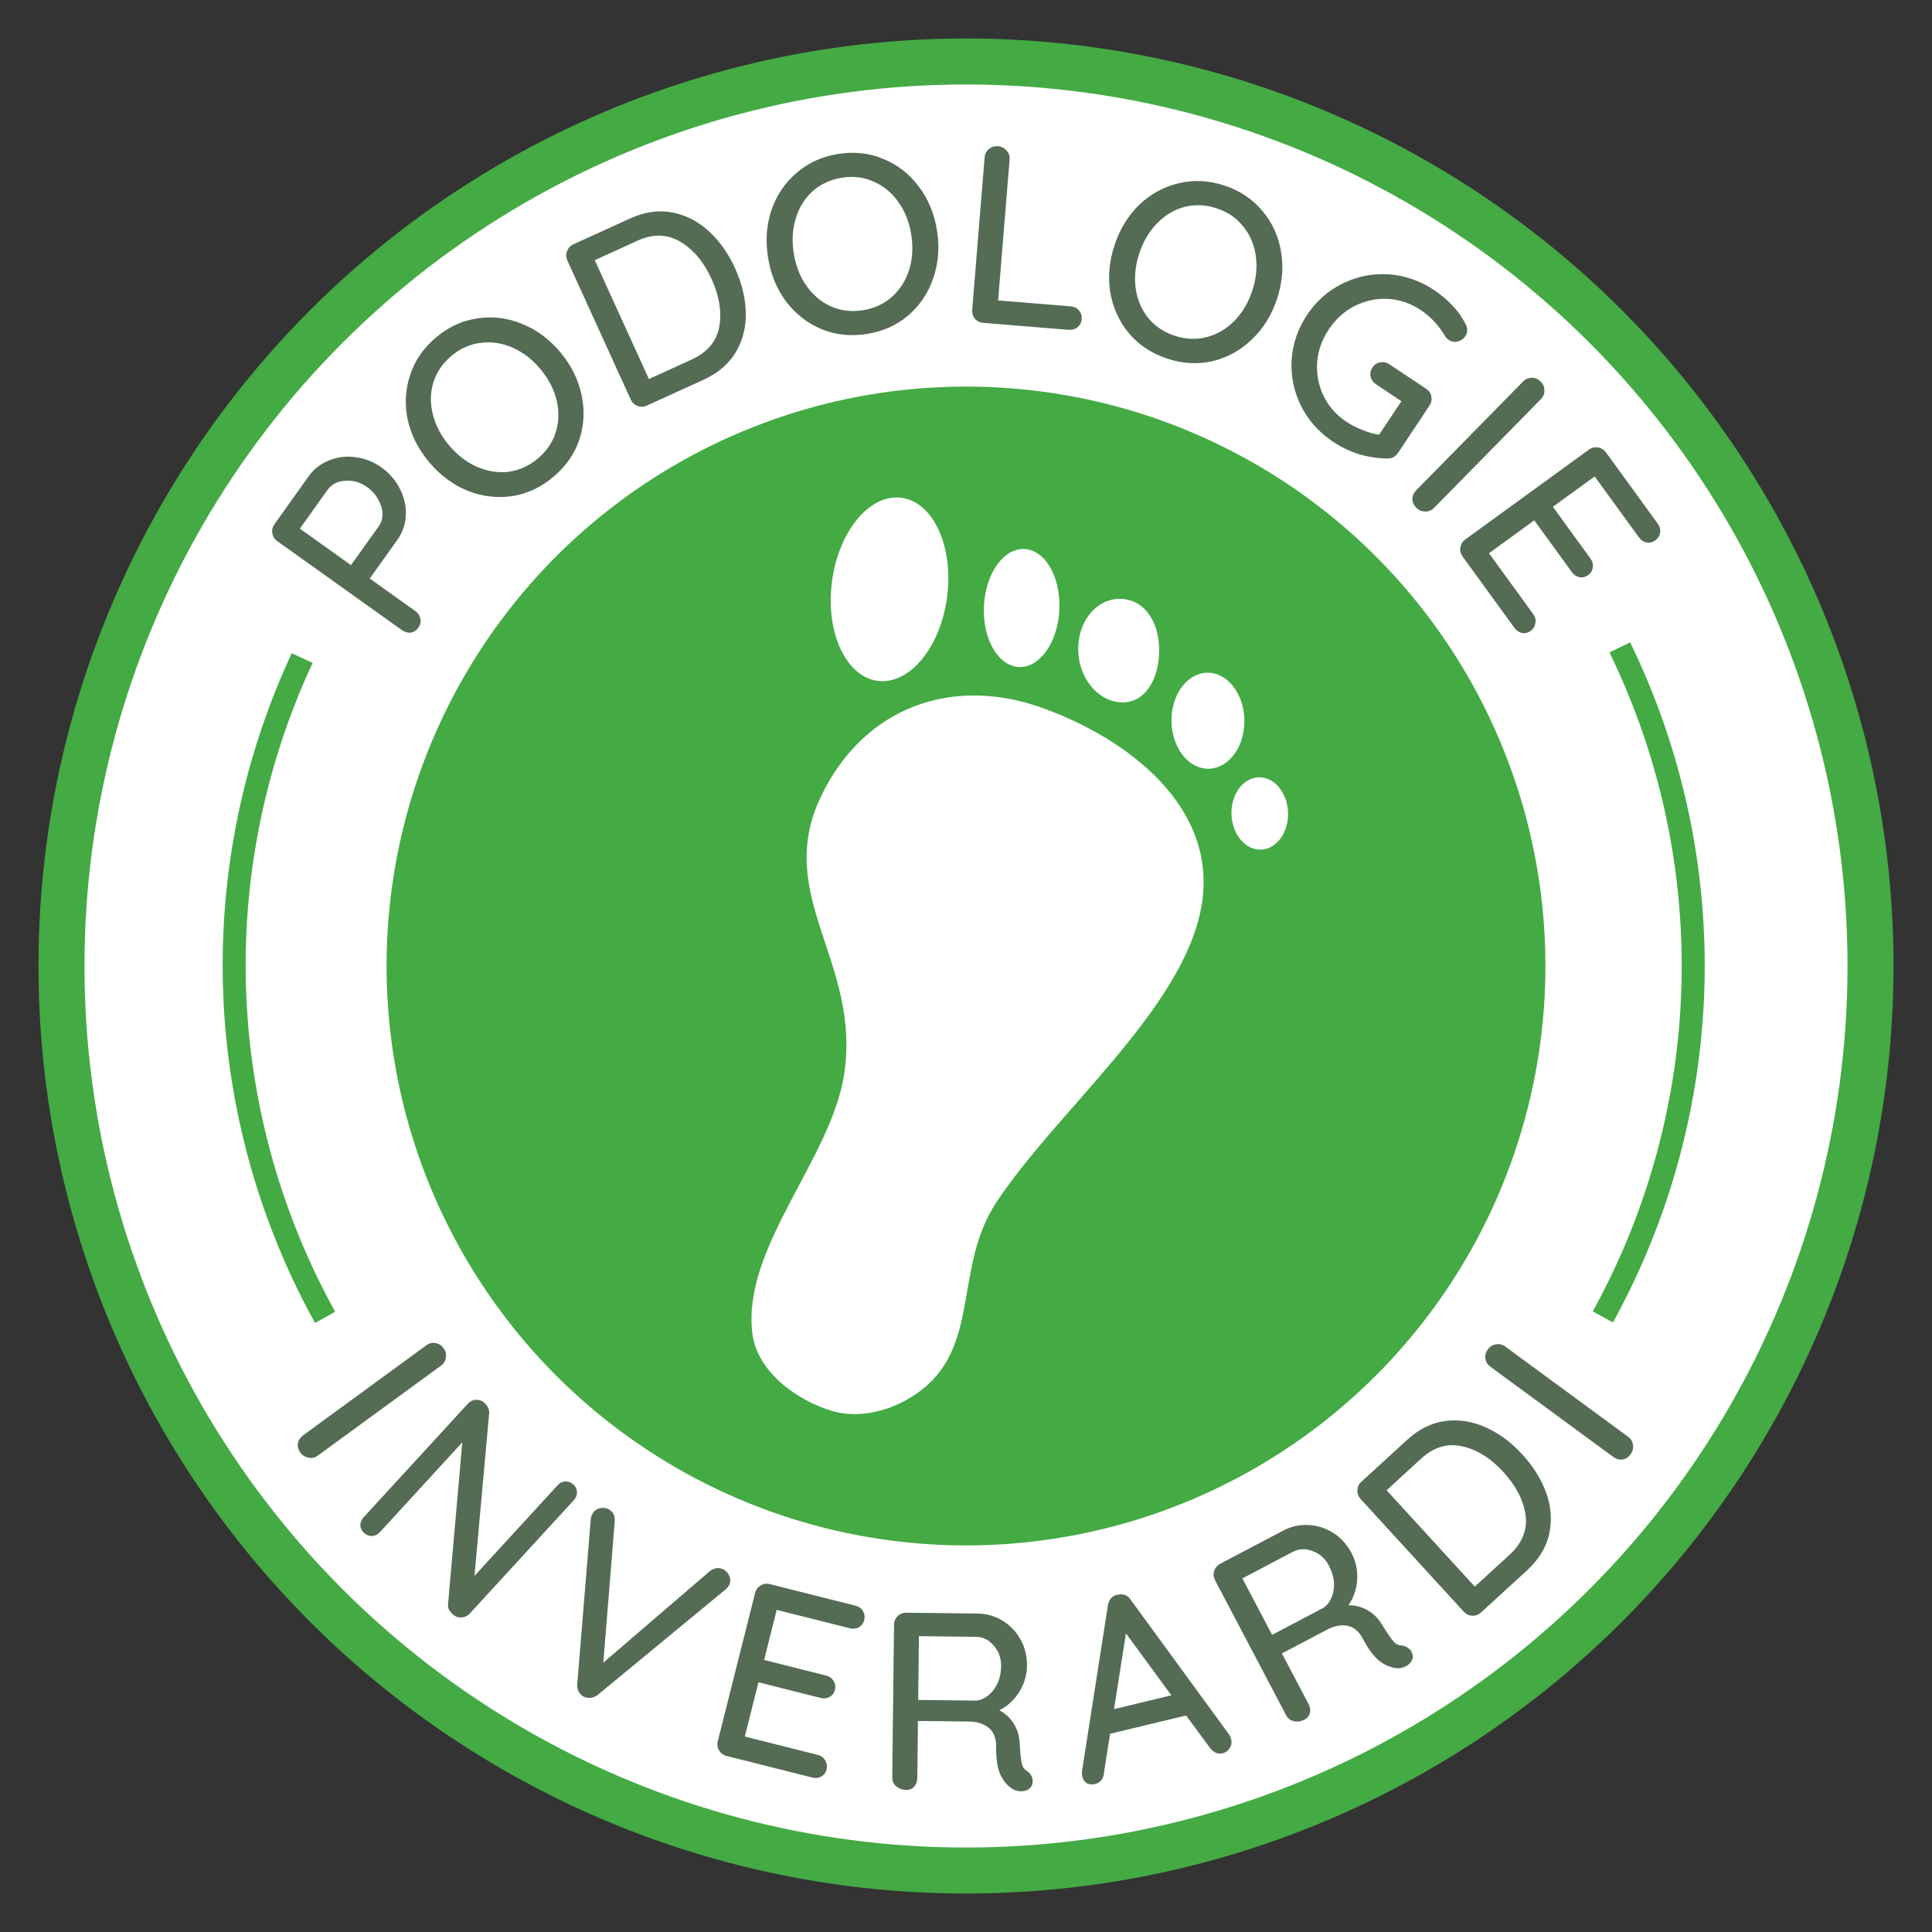 <?xml version="1.0" encoding="UTF-8" standalone="no"?>
<!-- Created with Inkscape (http://www.inkscape.org/) -->

<svg
   xmlns:dc="http://purl.org/dc/elements/1.1/"
   xmlns:cc="http://creativecommons.org/ns#"
   xmlns:rdf="http://www.w3.org/1999/02/22-rdf-syntax-ns#"
   xmlns:svg="http://www.w3.org/2000/svg"
   xmlns="http://www.w3.org/2000/svg"
   xmlns:sodipodi="http://sodipodi.sourceforge.net/DTD/sodipodi-0.dtd"
   xmlns:inkscape="http://www.inkscape.org/namespaces/inkscape"
   width="210mm"
   height="210mm"
   viewBox="0 0 210 210"
   version="1.1"
   id="svg8"
   inkscape:version="0.92.4 (5da689c313, 2019-01-14)"
   sodipodi:docname="logo-big.svg">
  <rect x="0" y="0" width="210" height="210" fill="#333333" stroke="none"/>
  <defs
     id="defs2" />
  <sodipodi:namedview
     id="base"
     pagecolor="#ffffff"
     bordercolor="#666666"
     borderopacity="1.0"
     inkscape:pageopacity="0.0"
     inkscape:pageshadow="2"
     inkscape:zoom="1.8029464"
     inkscape:cx="-90.684888"
     inkscape:cy="393.5225"
     inkscape:document-units="mm"
     inkscape:current-layer="layer1"
     showgrid="false"
     inkscape:snap-page="true"
     inkscape:snap-grids="true"
     inkscape:snap-to-guides="true"
     inkscape:snap-others="false"
     objecttolerance="10000"
     guidetolerance="10000"
     showguides="false"
     inkscape:guide-bbox="true"
     inkscape:window-width="3200"
     inkscape:window-height="1677"
     inkscape:window-x="0"
     inkscape:window-y="49"
     inkscape:window-maximized="1"
     height="210mm">
    <inkscape:grid
       type="xygrid"
       id="grid819"
       originx="-71.147"
       originy="-63.116" />
    <sodipodi:guide
       position="-71.147,146.884"
       orientation="1,0"
       id="guide4524"
       inkscape:locked="false" />
    <sodipodi:guide
       position="175.718,140.335"
       orientation="0,1"
       id="guide4528"
       inkscape:locked="false" />
    <sodipodi:guide
       position="-71.147,-63.116"
       orientation="0,1"
       id="guide4530"
       inkscape:locked="false" />
    <sodipodi:guide
       position="-71.147,-63.116"
       orientation="1,0"
       id="guide4532"
       inkscape:locked="false" />
    <sodipodi:guide
       position="138.853,-63.116"
       orientation="1,0"
       id="guide4534"
       inkscape:locked="false" />
    <sodipodi:guide
       position="173.525,65.62"
       orientation="0,1"
       id="guide4631"
       inkscape:locked="false" />
    <sodipodi:guide
       position="101.805,1.523"
       orientation="0,1"
       id="guide4633"
       inkscape:locked="false" />
  </sodipodi:namedview>
  <g
     inkscape:label="Layer 1"
     inkscape:groupmode="layer"
     id="layer1"
     transform="translate(-71.147,-23.884)">
    <circle
       style="opacity:1;fill:#ffffff;fill-opacity:1;stroke:#44aa44;stroke-width:5;stroke-linecap:round;stroke-linejoin:round;stroke-miterlimit:4;stroke-dasharray:none;stroke-opacity:1"
       id="path4545"
       cx="176.147"
       cy="128.884"
       r="98.318" />
    <path
       id="circle4558"
       style="opacity:1;fill:none;fill-opacity:1;stroke:#44aa44;stroke-width:5;stroke-linecap:round;stroke-linejoin:round;stroke-miterlimit:4;stroke-dasharray:none;stroke-opacity:1"
       r="77.49"
       cy="192"
       cx="105"
       d=""
       inkscape:connector-curvature="0" />
    <circle
       r="60.48"
       cy="128.884"
       cx="176.147"
       id="circle4575"
       style="opacity:1;fill:#44aa44;fill-opacity:1;stroke:#44aa44;stroke-width:5;stroke-linecap:round;stroke-linejoin:round;stroke-miterlimit:4;stroke-dasharray:none;stroke-opacity:1" />
    <g
       id="g3062"
       transform="matrix(-0.191,0.061,0.066,0.16,53.786,41.144)"
       style="fill:#ffffff;fill-opacity:1">
      <path
         id="path4790"
         d="m -528.88,710.67 c -30.46,-56.988 2.184,-116.51 38.904,-151.14 37.497,-35.36 88.212,-34.913 128.92,11.028 45.041,50.837 14.014,107.303 46.315,171.743 24.171,48.222 87.327,84.266 99.747,137.604 5.723,24.567 -9.191,49.605 -24.14,61.988 -13.312,11.027 -33.238,11.298 -50.052,4.064 -38.104,-16.392 -41.261,-67.476 -75.403,-97.664 -48.758,-43.111 -133.384,-79.792 -164.294,-137.623 z"
         inkscape:connector-curvature="0"
         style="fill:#ffffff;fill-opacity:1"
         sodipodi:nodetypes="cccccccccc" />
      <path
         id="path4792"
         transform="matrix(0.347,-0.205,0.192,0.4,183.81,293.39)"
         d="m -1497.6,-392.16 c 0,72.526 -35.042,131.32 -78.268,131.32 -43.226,0 -78.268,-58.794 -78.268,-131.32 0,-72.526 35.042,-131.32 78.268,-131.32 43.226,0 78.268,58.794 78.268,131.32 z"
         inkscape:connector-curvature="0"
         style="fill:#ffffff;fill-opacity:1" />
      <path
         id="path4794"
         transform="matrix(0.196,-0.129,0.116,0.259,-146.5,394.4)"
         d="m -1487.6,-392.16 c 0,72.526 -39.527,131.32 -88.285,131.32 -48.759,0 -88.285,-58.794 -88.285,-131.32 0,-72.526 39.527,-131.32 88.285,-131.32 48.759,0 88.285,58.794 88.285,131.32 z"
         inkscape:connector-curvature="0"
         style="fill:#ffffff;fill-opacity:1" />
      <path
         id="path4796"
         transform="matrix(0.171,-0.113,0.101,0.226,-233.03,451.36)"
         d="m -1460.1,-392.16 c 0,72.526 -51.82,131.32 -115.74,131.32 -63.924,0 -101.905,-56.284 -101.905,-128.81 0,-72.526 37.985,-133.83 101.905,-133.83 63.924,0 115.74,58.794 115.74,131.32 z"
         inkscape:connector-curvature="0"
         style="fill:#ffffff;fill-opacity:1"
         sodipodi:nodetypes="sssss" />
      <path
         id="path4798"
         transform="matrix(0.159,-0.105,0.094,0.21,-283.73,516.4)"
         d="m -1470.6,-392.16 c 0,72.526 -47.132,131.32 -105.27,131.32 -58.14,0 -105.27,-58.794 -105.27,-131.32 0,-72.526 47.132,-131.32 105.27,-131.32 58.14,0 105.27,58.794 105.27,131.32 z"
         inkscape:connector-curvature="0"
         style="fill:#ffffff;fill-opacity:1" />
      <path
         id="path4800"
         transform="matrix(0.119,-0.079,0.071,0.158,-367.29,594.04)"
         d="m -1461.314,-335.362 c 0,72.526 -48.844,131.32 -109.1,131.32 -60.252,0 -109.1,-58.794 -109.1,-131.32 0,-72.526 48.844,-131.32 109.1,-131.32 60.252,0 109.1,58.794 109.1,131.32 z"
         inkscape:connector-curvature="0"
         style="fill:#ffffff;fill-opacity:1"
         sodipodi:nodetypes="sssss" />
    </g>
    <path
       id="circle834"
       style="opacity:1;fill:none;fill-opacity:1;stroke:#44aa44;stroke-width:2.5;stroke-linecap:butt;stroke-linejoin:round;stroke-miterlimit:4;stroke-dasharray:none;stroke-opacity:1"
       transform="rotate(-18.994)"
       sodipodi:type="arc"
       sodipodi:cx="124.62076"
       sodipodi:cy="179.18004"
       sodipodi:rx="79.039795"
       sodipodi:ry="79.039795"
       sodipodi:start="6.1614324"
       sodipodi:end="0.83537013"
       sodipodi:open="true"
       d="m 203.075,169.58 a 79.04,79.04 0 0 1 -25.427,68.211" />
    <circle
       r="69.812"
       cy="-28.082"
       cx="-216.449"
       id="circle848"
       style="opacity:1;fill:none;fill-opacity:1;stroke:none;stroke-width:4.433;stroke-linecap:round;stroke-linejoin:round;stroke-miterlimit:4;stroke-dasharray:none;stroke-opacity:1"
       transform="rotate(-151.2)" />
    <g
       aria-label="PODOLOGIE"
       style="font-style:normal;font-variant:normal;font-weight:500;font-stretch:normal;font-size:27.517px;line-height:1.25;font-family:'Quicksand Medium';-inkscape-font-specification:'Quicksand Medium, Medium';font-variant-ligatures:normal;font-variant-caps:normal;font-variant-numeric:normal;font-feature-settings:normal;text-align:start;letter-spacing:-0.529px;word-spacing:0px;writing-mode:lr-tb;text-anchor:start;fill:#536c53;fill-opacity:1;stroke:none;stroke-width:0.265"
       id="text838">
      <path
         d="m 104.688,75.665 q 0.847,-1.187 2.216,-1.731 1.346,-0.56 2.86,-0.359 1.529,0.179 2.851,1.122 1.321,0.943 2.01,2.347 0.704,1.382 0.634,2.853 -0.07,1.471 -0.917,2.659 l -3.005,4.211 4.95,3.533 q 0.448,0.32 0.554,0.835 0.106,0.515 -0.214,0.963 -0.336,0.47 -0.835,0.554 -0.505,0.045 -0.976,-0.291 l -13.528,-9.655 q -0.448,-0.32 -0.538,-0.857 -0.09,-0.537 0.23,-0.985 z m 7.615,5.435 q 0.432,-0.605 0.418,-1.392 -0.035,-0.803 -0.477,-1.558 -0.426,-0.777 -1.165,-1.305 -1.142,-0.815 -2.406,-0.703 -1.27,0.074 -1.925,0.992 l -3.005,4.211 5.555,3.964 z"
         style="font-style:normal;font-variant:normal;font-weight:500;font-stretch:normal;font-size:27.517px;font-family:'Quicksand Medium';-inkscape-font-specification:'Quicksand Medium, Medium';font-variant-ligatures:normal;font-variant-caps:normal;font-variant-numeric:normal;font-feature-settings:normal;text-align:start;letter-spacing:-1.323px;writing-mode:lr-tb;text-anchor:start;fill:#536c53;fill-opacity:1;stroke-width:0.265"
         id="path839" />
      <path
         d="m 132.028,62.144 q 1.792,2.125 2.321,4.63 0.55,2.488 -0.218,4.863 -0.786,2.355 -2.827,4.075 -2.04,1.721 -4.494,2.098 -2.471,0.356 -4.851,-0.588 -2.359,-0.962 -4.151,-3.087 -1.792,-2.125 -2.342,-4.612 -0.529,-2.505 0.257,-4.86 0.768,-2.376 2.809,-4.096 2.04,-1.721 4.512,-2.077 2.453,-0.377 4.813,0.585 2.38,0.944 4.172,3.069 z m -2.167,1.827 q -1.33,-1.578 -3.026,-2.308 -1.713,-0.751 -3.452,-0.508 -1.736,0.204 -3.166,1.41 -1.43,1.206 -1.963,2.879 -0.512,1.655 -0.061,3.471 0.433,1.794 1.781,3.393 1.33,1.578 3.044,2.329 1.695,0.73 3.431,0.526 1.739,-0.243 3.17,-1.449 1.43,-1.206 1.942,-2.862 0.515,-1.694 0.082,-3.488 -0.451,-1.815 -1.781,-3.393 z"
         style="font-style:normal;font-variant:normal;font-weight:500;font-stretch:normal;font-size:27.517px;font-family:'Quicksand Medium';-inkscape-font-specification:'Quicksand Medium, Medium';font-variant-ligatures:normal;font-variant-caps:normal;font-variant-numeric:normal;font-feature-settings:normal;text-align:start;letter-spacing:-1.323px;writing-mode:lr-tb;text-anchor:start;fill:#536c53;fill-opacity:1;stroke-width:0.265"
         id="path841" />
      <path
         d="m 139.627,47.634 q 2.354,-1.073 4.568,-0.66 2.214,0.412 3.978,2.027 1.753,1.59 2.86,4.019 1.118,2.454 1.18,4.845 0.05,2.366 -1.091,4.307 -1.153,1.916 -3.506,2.989 l -6.16,2.807 q -0.501,0.228 -1.011,0.037 -0.51,-0.191 -0.739,-0.692 L 132.814,52.191 q -0.228,-0.501 -0.037,-1.011 0.191,-0.51 0.692,-0.739 z m 6.688,15.338 q 2.554,-1.164 3.009,-3.549 0.444,-2.41 -0.846,-5.239 -1.278,-2.804 -3.413,-4.039 -2.11,-1.246 -4.639,-0.093 l -4.632,2.111 5.888,12.92 z"
         style="font-style:normal;font-variant:normal;font-weight:500;font-stretch:normal;font-size:27.517px;font-family:'Quicksand Medium';-inkscape-font-specification:'Quicksand Medium, Medium';font-variant-ligatures:normal;font-variant-caps:normal;font-variant-numeric:normal;font-feature-settings:normal;text-align:start;letter-spacing:-1.323px;writing-mode:lr-tb;text-anchor:start;fill:#536c53;fill-opacity:1;stroke-width:0.265"
         id="path843" />
      <path
         d="m 172.998,48.951 q 0.433,2.745 -0.411,5.163 -0.817,2.413 -2.704,4.048 -1.891,1.608 -4.528,2.024 -2.636,0.416 -4.931,-0.531 -2.299,-0.974 -3.846,-3.015 -1.52,-2.044 -1.954,-4.79 -0.433,-2.745 0.384,-5.158 0.844,-2.417 2.736,-4.025 1.887,-1.635 4.524,-2.051 2.636,-0.416 4.935,0.558 2.294,0.947 3.815,2.992 1.548,2.04 1.981,4.785 z m -2.8,0.442 q -0.322,-2.039 -1.394,-3.541 -1.077,-1.529 -2.691,-2.222 -1.591,-0.724 -3.439,-0.432 -1.848,0.292 -3.17,1.447 -1.295,1.151 -1.849,2.938 -0.558,1.759 -0.232,3.825 0.322,2.039 1.399,3.568 1.073,1.502 2.663,2.226 1.614,0.693 3.462,0.401 1.848,-0.292 3.143,-1.443 1.318,-1.183 1.876,-2.942 0.554,-1.787 0.232,-3.825 z"
         style="font-style:normal;font-variant:normal;font-weight:500;font-stretch:normal;font-size:27.517px;font-family:'Quicksand Medium';-inkscape-font-specification:'Quicksand Medium, Medium';font-variant-ligatures:normal;font-variant-caps:normal;font-variant-numeric:normal;font-feature-settings:normal;text-align:start;letter-spacing:-1.323px;writing-mode:lr-tb;text-anchor:start;fill:#536c53;fill-opacity:1;stroke-width:0.265"
         id="path845" />
      <path
         d="m 187.509,57.181 q 0.576,0.047 0.903,0.433 0.355,0.388 0.308,0.964 -0.045,0.549 -0.458,0.874 -0.386,0.327 -0.962,0.28 l -9.27,-0.756 q -0.576,-0.047 -0.929,-0.462 -0.325,-0.413 -0.28,-0.962 l 1.351,-16.565 q 0.045,-0.549 0.46,-0.901 0.415,-0.353 1.019,-0.303 0.549,0.045 0.901,0.46 0.38,0.418 0.335,0.966 l -1.25,15.331 z"
         style="font-style:normal;font-variant:normal;font-weight:500;font-stretch:normal;font-size:27.517px;font-family:'Quicksand Medium';-inkscape-font-specification:'Quicksand Medium, Medium';font-variant-ligatures:normal;font-variant-caps:normal;font-variant-numeric:normal;font-feature-settings:normal;text-align:start;letter-spacing:-1.323px;writing-mode:lr-tb;text-anchor:start;fill:#536c53;fill-opacity:1;stroke-width:0.265"
         id="path847" />
      <path
         d="m 209.949,56.385 q -0.875,2.638 -2.735,4.398 -1.834,1.769 -4.261,2.355 -2.418,0.56 -4.952,-0.281 -2.533,-0.841 -4.137,-2.736 -1.595,-1.921 -2.033,-4.444 -0.412,-2.514 0.463,-5.152 0.875,-2.638 2.709,-4.406 1.86,-1.76 4.278,-2.32 2.427,-0.586 4.96,0.255 2.533,0.841 4.128,2.762 1.604,1.895 2.016,4.409 0.438,2.523 -0.437,5.161 z m -2.69,-0.893 q 0.65,-1.959 0.387,-3.786 -0.255,-1.853 -1.37,-3.209 -1.081,-1.373 -2.857,-1.963 -1.776,-0.589 -3.481,-0.17 -1.679,0.429 -2.991,1.762 -1.304,1.307 -1.962,3.292 -0.65,1.959 -0.395,3.812 0.263,1.827 1.344,3.2 1.116,1.356 2.891,1.945 1.776,0.589 3.455,0.161 1.714,-0.446 3.017,-1.753 1.312,-1.333 1.962,-3.292 z"
         style="font-style:normal;font-variant:normal;font-weight:500;font-stretch:normal;font-size:27.517px;font-family:'Quicksand Medium';-inkscape-font-specification:'Quicksand Medium, Medium';font-variant-ligatures:normal;font-variant-caps:normal;font-variant-numeric:normal;font-feature-settings:normal;text-align:start;letter-spacing:-1.323px;writing-mode:lr-tb;text-anchor:start;fill:#536c53;fill-opacity:1;stroke-width:0.265"
         id="path849" />
      <path
         d="m 226.183,66.154 q 0.458,0.305 0.543,0.824 0.107,0.534 -0.198,0.992 l -3.429,5.155 q -0.412,0.619 -1.19,0.596 -1.511,-0.014 -3.03,-0.463 -1.504,-0.472 -2.833,-1.356 -2.291,-1.524 -3.484,-3.904 -1.17,-2.365 -1.02,-4.975 0.165,-2.633 1.674,-4.901 1.509,-2.268 3.858,-3.415 2.365,-1.17 4.998,-1.004 2.656,0.181 4.947,1.705 1.145,0.762 2.032,1.715 0.909,0.968 1.421,2.036 0.168,0.343 0.153,0.664 -0.015,0.321 -0.198,0.595 -0.305,0.458 -0.854,0.588 -0.511,0.123 -0.946,-0.167 -0.344,-0.229 -0.489,-0.557 -1.032,-1.678 -2.567,-2.699 -1.649,-1.097 -3.558,-1.21 -1.885,-0.097 -3.617,0.767 -1.709,0.879 -2.821,2.552 -1.113,1.672 -1.264,3.588 -0.113,1.908 0.69,3.632 0.841,1.716 2.491,2.814 0.779,0.518 1.749,0.899 0.992,0.396 1.809,0.51 l 2.424,-3.643 -2.772,-1.844 q -0.458,-0.305 -0.581,-0.816 -0.107,-0.534 0.198,-0.992 0.32,-0.481 0.839,-0.566 0.534,-0.107 0.992,0.198 z"
         style="font-style:normal;font-variant:normal;font-weight:500;font-stretch:normal;font-size:27.517px;font-family:'Quicksand Medium';-inkscape-font-specification:'Quicksand Medium, Medium';font-variant-ligatures:normal;font-variant-caps:normal;font-variant-numeric:normal;font-feature-settings:normal;text-align:start;letter-spacing:0px;writing-mode:lr-tb;text-anchor:start"
         id="path851" />
      <path
         d="m 227.025,79.086 q -0.405,0.412 -0.969,0.398 -0.564,-0.014 -0.957,-0.4 -0.432,-0.424 -0.437,-0.969 0.015,-0.525 0.42,-0.938 l 11.629,-11.835 q 0.386,-0.393 0.93,-0.397 0.545,-0.005 0.977,0.419 0.393,0.386 0.397,0.93 0.024,0.564 -0.361,0.957 z"
         style="font-style:normal;font-variant:normal;font-weight:500;font-stretch:normal;font-size:27.517px;font-family:'Quicksand Medium';-inkscape-font-specification:'Quicksand Medium, Medium';font-variant-ligatures:normal;font-variant-caps:normal;font-variant-numeric:normal;font-feature-settings:normal;text-align:start;letter-spacing:0px;writing-mode:lr-tb;text-anchor:start"
         id="path853" />
      <path
         d="m 237.797,90.63 q 0.34,0.467 0.238,0.983 -0.085,0.538 -0.508,0.845 -0.445,0.324 -0.961,0.222 -0.477,-0.095 -0.817,-0.563 l -5.629,-7.747 q -0.324,-0.445 -0.238,-0.983 0.085,-0.538 0.53,-0.862 l 13.445,-9.77 q 0.445,-0.324 0.983,-0.238 0.538,0.085 0.862,0.53 l 5.629,7.747 q 0.34,0.467 0.261,0.967 -0.063,0.522 -0.53,0.862 -0.445,0.324 -0.961,0.222 -0.477,-0.095 -0.817,-0.563 l -4.804,-6.611 -4.541,3.3 4.076,5.61 q 0.34,0.467 0.261,0.967 -0.063,0.522 -0.508,0.845 -0.467,0.34 -0.961,0.222 -0.477,-0.095 -0.817,-0.563 l -4.076,-5.61 -4.92,3.575 z"
         style="font-style:normal;font-variant:normal;font-weight:500;font-stretch:normal;font-size:27.517px;font-family:'Quicksand Medium';-inkscape-font-specification:'Quicksand Medium, Medium';font-variant-ligatures:normal;font-variant-caps:normal;font-variant-numeric:normal;font-feature-settings:normal;text-align:start;letter-spacing:-1.323px;writing-mode:lr-tb;text-anchor:start;fill:#536c53;fill-opacity:1;stroke-width:0.265"
         id="path855" />
    </g>
    <circle
       transform="matrix(-0.83,0.557,0.557,0.83,0,0)"
       style="opacity:1;fill:none;fill-opacity:1;stroke:none;stroke-width:5.69;stroke-linecap:round;stroke-linejoin:round;stroke-miterlimit:4;stroke-dasharray:none;stroke-opacity:1"
       id="circle897"
       cx="-74.499"
       cy="205.155"
       r="89.619" />
    <g
       aria-label="INVERARDI"
       style="font-style:normal;font-variant:normal;font-weight:500;font-stretch:normal;font-size:27.517px;line-height:1.25;font-family:'Quicksand Medium';-inkscape-font-specification:'Quicksand Medium, Medium';font-variant-ligatures:normal;font-variant-caps:normal;font-variant-numeric:normal;font-feature-settings:normal;text-align:start;letter-spacing:0px;word-spacing:0px;writing-mode:lr-tb;text-anchor:start;fill:#536c53;fill-opacity:1;stroke:none;stroke-width:0.265"
       id="text903">
      <path
         d="m 105.702,182.095 q -0.467,0.341 -1.021,0.235 -0.555,-0.106 -0.879,-0.55 -0.357,-0.489 -0.273,-1.027 0.1,-0.516 0.567,-0.857 l 13.398,-9.788 q 0.444,-0.325 0.983,-0.241 0.538,0.084 0.895,0.573 0.325,0.444 0.241,0.983 -0.068,0.561 -0.512,0.885 z"
         style="font-style:normal;font-variant:normal;font-weight:500;font-stretch:normal;font-size:27.517px;font-family:'Quicksand Medium';-inkscape-font-specification:'Quicksand Medium, Medium';font-variant-ligatures:normal;font-variant-caps:normal;font-variant-numeric:normal;font-feature-settings:normal;text-align:start;letter-spacing:3.969px;writing-mode:lr-tb;text-anchor:start;fill:#536c53;fill-opacity:1"
         id="path858" />
      <path
         d="m 133.474,185.244 q 0.385,0.353 0.387,0.84 0.02,0.467 -0.333,0.852 l -11.293,12.306 q -0.391,0.426 -0.935,0.449 -0.524,0.042 -0.95,-0.349 -0.223,-0.205 -0.39,-0.47 -0.128,-0.267 -0.12,-0.521 l 1.558,-17.692 -8.967,9.772 q -0.353,0.385 -0.859,0.407 -0.467,0.02 -0.852,-0.333 -0.385,-0.353 -0.405,-0.82 -0.001,-0.487 0.352,-0.872 l 11.312,-12.327 q 0.391,-0.426 0.896,-0.447 0.544,-0.023 0.95,0.349 0.243,0.223 0.373,0.529 0.149,0.286 0.121,0.56 l -1.597,17.694 9.042,-9.853 q 0.353,-0.385 0.82,-0.405 0.505,-0.022 0.891,0.332 z"
         style="font-style:normal;font-variant:normal;font-weight:500;font-stretch:normal;font-size:27.517px;font-family:'Quicksand Medium';-inkscape-font-specification:'Quicksand Medium, Medium';font-variant-ligatures:normal;font-variant-caps:normal;font-variant-numeric:normal;font-feature-settings:normal;text-align:start;letter-spacing:3.969px;writing-mode:lr-tb;text-anchor:start;fill:#536c53;fill-opacity:1"
         id="path860" />
      <path
         d="m 149.774,194.471 q 0.488,0.255 0.664,0.75 0.2,0.508 -0.042,0.972 -0.127,0.244 -0.402,0.473 l -13.899,11.462 q -0.362,0.277 -0.781,0.306 -0.419,0.03 -0.76,-0.149 -0.304,-0.19 -0.508,-0.513 -0.166,-0.335 -0.159,-0.766 l 1.471,-17.98 q 0.004,-0.246 0.17,-0.563 0.267,-0.512 0.799,-0.638 0.531,-0.126 0.971,0.103 0.732,0.382 0.666,1.341 l -1.24,15.338 11.596,-9.964 q 0.349,-0.252 0.719,-0.307 0.395,-0.042 0.736,0.136 z"
         style="font-style:normal;font-variant:normal;font-weight:500;font-stretch:normal;font-size:27.517px;font-family:'Quicksand Medium';-inkscape-font-specification:'Quicksand Medium, Medium';font-variant-ligatures:normal;font-variant-caps:normal;font-variant-numeric:normal;font-feature-settings:normal;text-align:start;letter-spacing:3.969px;writing-mode:lr-tb;text-anchor:start;fill:#536c53;fill-opacity:1"
         id="path862" />
      <path
         d="m 160.029,214.632 q 0.56,0.141 0.813,0.602 0.28,0.468 0.152,0.975 -0.134,0.534 -0.595,0.787 -0.428,0.233 -0.988,0.092 l -9.286,-2.338 q -0.534,-0.134 -0.813,-0.602 -0.28,-0.468 -0.145,-1.001 l 4.058,-16.117 q 0.134,-0.534 0.602,-0.813 0.468,-0.28 1.001,-0.145 l 9.286,2.338 q 0.56,0.141 0.82,0.575 0.286,0.441 0.145,1.001 -0.134,0.534 -0.595,0.787 -0.428,0.233 -0.988,0.092 l -7.925,-1.995 -1.371,5.444 6.724,1.693 q 0.56,0.141 0.82,0.575 0.286,0.441 0.152,0.975 -0.141,0.56 -0.595,0.786 -0.428,0.233 -0.988,0.092 l -6.724,-1.693 -1.485,5.897 z"
         style="font-style:normal;font-variant:normal;font-weight:500;font-stretch:normal;font-size:27.517px;font-family:'Quicksand Medium';-inkscape-font-specification:'Quicksand Medium, Medium';font-variant-ligatures:normal;font-variant-caps:normal;font-variant-numeric:normal;font-feature-settings:normal;text-align:start;letter-spacing:3.969px;writing-mode:lr-tb;text-anchor:start;fill:#536c53;fill-opacity:1"
         id="path864" />
      <path
         d="m 182.805,216.393 q 0.273,0.196 0.434,0.5 0.162,0.277 0.158,0.58 -0.007,0.578 -0.395,0.848 -0.361,0.271 -0.884,0.265 -0.523,-0.006 -0.878,-0.23 -0.82,-0.477 -1.331,-1.529 -0.511,-1.052 -0.487,-3.088 0.016,-1.376 -0.802,-2.046 -0.818,-0.67 -2.138,-0.685 l -5.558,-0.065 -0.072,6.191 q -0.007,0.578 -0.341,0.959 -0.334,0.354 -0.857,0.348 -0.633,-0.007 -1.096,-0.398 -0.436,-0.39 -0.429,-0.941 l 0.193,-16.619 q 0.006,-0.55 0.396,-0.931 0.39,-0.381 0.94,-0.374 l 7.732,0.09 q 1.486,0.017 2.715,0.775 1.23,0.73 1.958,2.032 0.728,1.274 0.71,2.87 -0.018,1.541 -0.859,2.879 -0.841,1.311 -2.142,1.956 1.012,0.535 1.579,1.477 0.594,0.943 0.635,2.181 0.092,1.57 0.223,2.149 0.131,0.552 0.596,0.805 z m -5.58,-7.66 q 0.689,-0.047 1.3,-0.535 0.639,-0.488 1.033,-1.309 0.395,-0.848 0.407,-1.894 0.015,-1.321 -0.8,-2.238 -0.787,-0.945 -1.943,-0.958 l -6.191,-0.072 -0.081,6.934 z"
         style="font-style:normal;font-variant:normal;font-weight:500;font-stretch:normal;font-size:27.517px;font-family:'Quicksand Medium';-inkscape-font-specification:'Quicksand Medium, Medium';font-variant-ligatures:normal;font-variant-caps:normal;font-variant-numeric:normal;font-feature-settings:normal;text-align:start;letter-spacing:3.969px;writing-mode:lr-tb;text-anchor:start;fill:#536c53;fill-opacity:1"
         id="path866" />
      <path
         d="m 204.764,212.443 q 0.138,0.221 0.203,0.489 0.129,0.535 -0.162,0.973 -0.264,0.432 -0.746,0.548 -0.375,0.09 -0.747,-0.046 -0.352,-0.17 -0.636,-0.526 l -2.606,-3.533 -8.266,1.991 -0.678,4.352 q -0.037,0.433 -0.307,0.725 -0.243,0.285 -0.617,0.375 -0.562,0.135 -0.927,-0.088 -0.365,-0.223 -0.488,-0.732 -0.026,-0.107 -0.05,-0.441 l 2.84,-18.176 q 0.084,-0.473 0.354,-0.764 0.29,-0.325 0.731,-0.374 0.401,-0.097 0.774,0.04 0.373,0.137 0.603,0.506 z m -12.53,-2.784 6.233,-1.501 -4.934,-6.737 z"
         style="font-style:normal;font-variant:normal;font-weight:500;font-stretch:normal;font-size:27.517px;font-family:'Quicksand Medium';-inkscape-font-specification:'Quicksand Medium, Medium';font-variant-ligatures:normal;font-variant-caps:normal;font-variant-numeric:normal;font-feature-settings:normal;text-align:start;letter-spacing:3.969px;writing-mode:lr-tb;text-anchor:start;fill:#536c53;fill-opacity:1"
         id="path868" />
      <path
         d="m 223.525,202.741 q 0.333,0.042 0.62,0.233 0.274,0.167 0.415,0.434 0.269,0.511 0.057,0.934 -0.188,0.41 -0.651,0.654 -0.463,0.244 -0.882,0.215 -0.948,-0.029 -1.898,-0.711 -0.95,-0.682 -1.898,-2.483 -0.641,-1.217 -1.679,-1.417 -1.038,-0.2 -2.207,0.416 l -4.918,2.59 2.885,5.478 q 0.269,0.511 0.157,1.006 -0.126,0.47 -0.588,0.714 -0.56,0.295 -1.153,0.172 -0.569,-0.136 -0.825,-0.623 l -7.744,-14.706 q -0.256,-0.487 -0.095,-1.007 0.161,-0.52 0.648,-0.777 l 6.842,-3.603 q 1.315,-0.692 2.757,-0.612 1.429,0.056 2.689,0.854 1.247,0.774 1.991,2.186 0.718,1.363 0.616,2.941 -0.115,1.553 -0.952,2.74 1.144,-0.012 2.092,0.547 0.972,0.546 1.597,1.616 0.828,1.337 1.219,1.784 0.378,0.423 0.907,0.424 z m -8.554,-4.079 q 0.583,-0.369 0.888,-1.09 0.329,-0.733 0.285,-1.643 -0.057,-0.934 -0.544,-1.859 -0.615,-1.169 -1.769,-1.588 -1.142,-0.456 -2.165,0.082 l -5.478,2.885 3.231,6.136 z"
         style="font-style:normal;font-variant:normal;font-weight:500;font-stretch:normal;font-size:27.517px;font-family:'Quicksand Medium';-inkscape-font-specification:'Quicksand Medium, Medium';font-variant-ligatures:normal;font-variant-caps:normal;font-variant-numeric:normal;font-feature-settings:normal;text-align:start;letter-spacing:3.969px;writing-mode:lr-tb;text-anchor:start;fill:#536c53;fill-opacity:1"
         id="path870" />
      <path
         d="m 224.111,180.379 q 1.908,-1.747 4.141,-2.038 2.233,-0.291 4.41,0.701 2.158,0.972 3.96,2.94 1.821,1.989 2.617,4.244 0.778,2.235 0.291,4.434 -0.505,2.179 -2.413,3.925 l -4.993,4.571 q -0.406,0.372 -0.95,0.348 -0.544,-0.024 -0.916,-0.43 L 219.035,186.816 q -0.372,-0.406 -0.348,-0.95 0.024,-0.544 0.43,-0.916 z m 11.094,12.526 q 2.07,-1.895 1.768,-4.304 -0.321,-2.429 -2.421,-4.723 -2.081,-2.273 -4.493,-2.789 -2.391,-0.534 -4.441,1.343 l -3.755,3.437 9.587,10.473 z"
         style="font-style:normal;font-variant:normal;font-weight:500;font-stretch:normal;font-size:27.517px;font-family:'Quicksand Medium';-inkscape-font-specification:'Quicksand Medium, Medium';font-variant-ligatures:normal;font-variant-caps:normal;font-variant-numeric:normal;font-feature-settings:normal;text-align:start;letter-spacing:3.969px;writing-mode:lr-tb;text-anchor:start;fill:#536c53;fill-opacity:1"
         id="path872" />
      <path
         d="m 248.116,180.053 q 0.466,0.342 0.532,0.903 0.066,0.561 -0.259,1.004 -0.358,0.488 -0.897,0.57 -0.522,0.06 -0.988,-0.282 l -13.375,-9.82 q -0.444,-0.326 -0.526,-0.864 -0.083,-0.539 0.276,-1.026 0.326,-0.444 0.864,-0.526 0.555,-0.105 0.998,0.221 z"
         style="font-style:normal;font-variant:normal;font-weight:500;font-stretch:normal;font-size:27.517px;font-family:'Quicksand Medium';-inkscape-font-specification:'Quicksand Medium, Medium';font-variant-ligatures:normal;font-variant-caps:normal;font-variant-numeric:normal;font-feature-settings:normal;text-align:start;letter-spacing:3.969px;writing-mode:lr-tb;text-anchor:start;fill:#536c53;fill-opacity:1"
         id="path874" />
    </g>
    <path
       d="m -129.317,56.433 a 79.04,79.04 0 0 1 -25.634,66.945"
       sodipodi:open="true"
       sodipodi:end="0.83634904"
       sodipodi:start="6.1782126"
       sodipodi:ry="79.039795"
       sodipodi:rx="79.039795"
       sodipodi:cy="64.715141"
       sodipodi:cx="-207.92184"
       sodipodi:type="arc"
       transform="matrix(-0.946,-0.325,-0.325,0.946,0,0)"
       style="opacity:1;fill:none;fill-opacity:1;stroke:#44aa44;stroke-width:2.5;stroke-linecap:butt;stroke-linejoin:round;stroke-miterlimit:4;stroke-dasharray:none;stroke-opacity:1"
       id="path926" />
  </g>
</svg>

